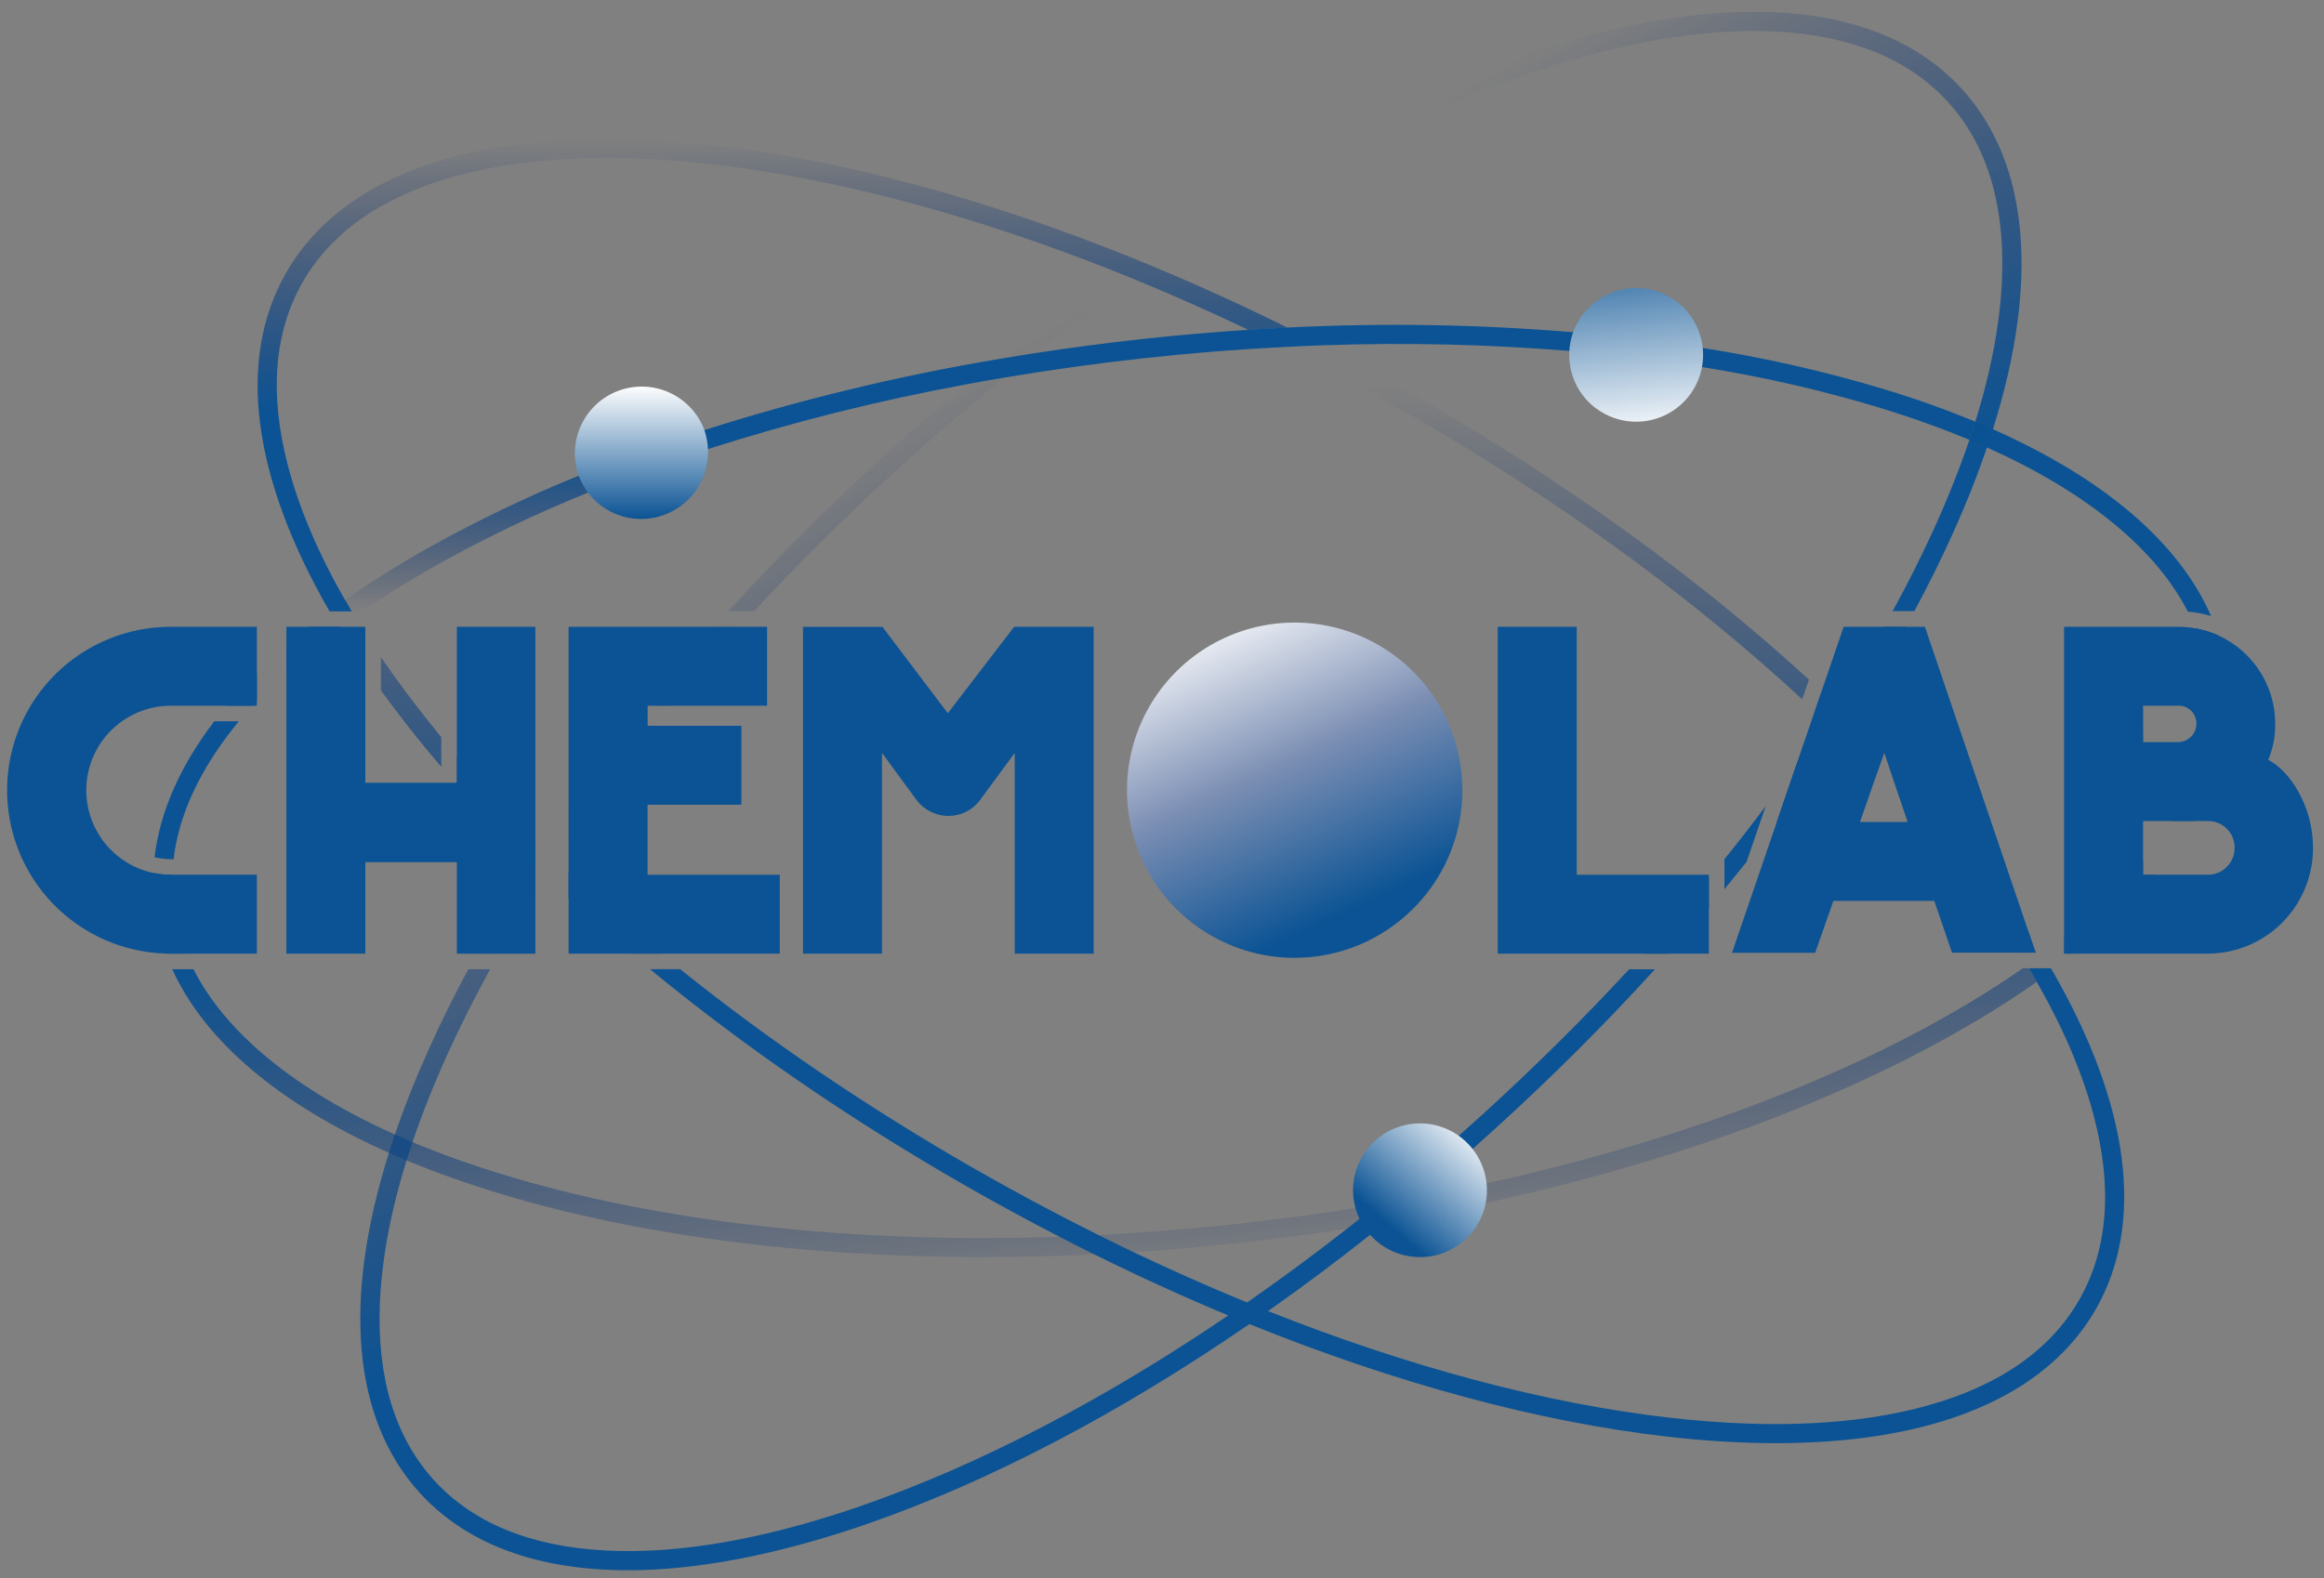 <svg width="131" height="89" viewBox="0 0 131 89" fill="none" xmlns="http://www.w3.org/2000/svg">
<rect x="0" y="0" width="131" height="89" fill="#808080" stroke="none"/>
<path d="M19.459 33.839C19.166 34.045 18.878 34.252 18.596 34.461H19.822C19.695 34.257 19.575 34.045 19.459 33.839ZM17.446 35.34C16.995 35.697 16.562 36.055 16.147 36.414V37.858C17.099 36.987 18.095 36.167 19.132 35.401L19.215 35.339L17.446 35.34ZM12.786 39.79H14.222C14.307 39.693 14.393 39.603 14.48 39.51V37.957C13.867 38.564 13.301 39.175 12.783 39.79H12.786ZM12.081 40.669C10.158 43.186 9.018 45.763 8.714 48.332C9.016 48.405 9.325 48.442 9.635 48.443H9.783C10.075 46.001 11.2 43.533 13.141 41.069C13.246 40.935 13.353 40.802 13.463 40.669H12.081ZM114.357 54.597H114.021C112.707 55.513 111.279 56.408 109.738 57.282C102.616 61.321 93.686 64.55 83.799 66.722C82.486 67.01 81.157 67.279 79.81 67.531C79.094 67.665 78.375 67.792 77.652 67.913C77.249 67.982 76.844 68.047 76.437 68.109C74.26 68.458 72.049 68.756 69.805 69.003C67.149 69.296 64.511 69.506 61.908 69.638C61.175 69.675 60.445 69.708 59.717 69.736C48.054 70.126 37.146 68.925 28.28 66.204C26.485 65.653 24.809 65.052 23.25 64.399C22.914 64.258 22.584 64.115 22.26 63.97C19.476 62.723 17.109 61.306 15.185 59.734C13.261 58.161 11.817 56.449 10.904 54.65H9.709C11.558 58.711 15.735 62.249 21.922 65.001C22.248 65.146 22.579 65.288 22.915 65.428C24.478 66.079 26.16 66.681 27.961 67.235C37.427 70.138 49.173 71.336 61.679 70.729C62.41 70.692 63.143 70.651 63.88 70.604C65.878 70.474 67.891 70.297 69.92 70.075C71.948 69.853 73.953 69.589 75.932 69.283C76.251 69.235 76.568 69.184 76.885 69.132C77.293 69.067 77.701 68.999 78.106 68.929C80.016 68.603 81.897 68.239 83.749 67.835C93.855 65.639 102.987 62.347 110.268 58.221C111.905 57.292 113.417 56.34 114.805 55.364C114.659 55.107 114.51 54.851 114.357 54.597ZM125.564 38.199C125.476 37.395 125.305 36.601 125.052 35.832C124.638 35.645 124.203 35.509 123.757 35.429C124.136 36.353 124.384 37.325 124.494 38.318C124.781 40.941 124.082 43.615 122.413 46.294H123.675C125.21 43.613 125.859 40.89 125.564 38.199ZM112.339 24.203C112.013 24.057 111.682 23.915 111.345 23.775C111.239 24.115 111.128 24.456 111.013 24.801C111.347 24.941 111.677 25.084 112.003 25.23C114.786 26.477 117.154 27.893 119.078 29.465C121.002 31.037 122.411 32.71 123.325 34.485C123.769 34.523 124.208 34.607 124.635 34.737C122.831 30.599 118.622 26.994 112.339 24.203ZM120.801 49.321V48.529C119.583 50.008 118.1 51.45 116.351 52.856V53.771H116.93C118.747 52.322 120.291 50.834 121.551 49.321H120.801ZM9.765 50.884C9.708 50.365 9.69 49.843 9.711 49.321H9.633C9.299 49.322 8.966 49.287 8.639 49.219C8.572 50.767 8.813 52.312 9.348 53.766C9.446 53.766 9.537 53.771 9.633 53.771H10.501C10.121 52.847 9.873 51.875 9.764 50.883L9.765 50.884ZM12.079 40.67C10.156 43.187 9.016 45.764 8.712 48.333C9.014 48.406 9.323 48.443 9.633 48.444H9.781C10.074 46.002 11.199 43.534 13.139 41.069C13.245 40.936 13.351 40.803 13.461 40.67H12.079Z" fill="url(#paint0_linear_671_425)"/>
<path d="M110.596 5.026C105.932 -0.099 97.007 -0.729 85.466 3.248C78.541 5.634 71.159 9.509 63.838 14.544C63.486 14.786 63.135 15.032 62.783 15.278C60.562 16.84 58.353 18.506 56.155 20.275C56.876 20.152 57.601 20.034 58.329 19.921C60.198 18.458 62.079 17.07 63.971 15.757C64.323 15.513 64.674 15.271 65.026 15.031C72.076 10.246 79.164 6.557 85.817 4.264C91.257 2.389 96.103 1.554 100.21 1.784C104.393 2.018 107.621 3.353 109.802 5.748C111.984 8.144 113.01 11.483 112.852 15.669C112.754 18.152 112.253 20.864 111.344 23.775C111.239 24.114 111.128 24.456 111.012 24.8C110.471 26.398 109.813 28.054 109.038 29.766C108.335 31.316 107.551 32.881 106.685 34.46H107.908C108.676 33.032 109.379 31.615 110.017 30.209C110.794 28.496 111.456 26.836 112.002 25.229C112.12 24.884 112.232 24.542 112.338 24.202C114.961 15.877 114.388 9.19 110.596 5.026ZM106.196 35.341C105.366 36.81 104.471 38.286 103.51 39.77C103.315 40.074 103.115 40.378 102.912 40.682C102.385 41.473 101.841 42.265 101.281 43.058L100.116 46.465C101.383 44.794 102.576 43.122 103.693 41.449C103.898 41.144 104.099 40.84 104.296 40.535C105.427 38.798 106.471 37.069 107.428 35.346L106.196 35.341ZM97.203 48.444V50.137C97.626 49.623 98.043 49.109 98.454 48.594L99.528 45.453C98.78 46.453 98.005 47.45 97.203 48.444ZM92.637 53.772H94.081C94.849 52.914 95.598 52.054 96.328 51.19V49.516C95.147 50.943 93.917 52.362 92.637 53.772ZM91.832 54.651C89.281 57.411 86.546 60.12 83.657 62.756C83.183 63.188 82.707 63.615 82.229 64.038C80.717 65.376 79.189 66.669 77.646 67.916C77.314 68.185 76.983 68.451 76.651 68.712C76.41 68.904 76.169 69.094 75.928 69.283C74.057 70.745 72.176 72.133 70.285 73.448C69.934 73.692 69.582 73.933 69.23 74.172C62.185 78.958 55.096 82.648 48.446 84.942C43.006 86.817 38.162 87.651 34.053 87.421C29.869 87.186 26.643 85.858 24.46 83.457C22.277 81.055 21.25 77.715 21.412 73.533C21.51 71.05 22.01 68.337 22.919 65.427C23.024 65.089 23.135 64.747 23.252 64.402C23.793 62.802 24.451 61.147 25.226 59.436C25.942 57.858 26.742 56.263 27.628 54.651H26.399C25.613 56.108 24.895 57.555 24.244 58.992C23.467 60.706 22.805 62.366 22.259 63.972C22.142 64.317 22.028 64.656 21.923 64.999C19.3 73.327 19.872 80.014 23.664 84.178C26.85 87.675 32.019 89.079 38.651 88.352C41.733 88.015 45.132 87.217 48.794 85.956C55.718 83.569 63.101 79.694 70.423 74.66C70.775 74.418 71.126 74.173 71.477 73.926C73.41 72.566 75.334 71.128 77.247 69.613C77.534 69.388 77.821 69.16 78.106 68.929C78.675 68.474 79.242 68.009 79.808 67.535C80.883 66.64 81.95 65.723 83.01 64.783C83.466 64.376 83.921 63.966 84.377 63.551C87.542 60.669 90.524 57.692 93.285 54.654L91.832 54.651ZM29.963 48.671C28.852 50.38 27.824 52.08 26.881 53.772H28.113C28.76 52.628 29.447 51.48 30.176 50.328V48.345L29.963 48.671ZM54.452 21.67C52.913 22.952 51.389 24.28 49.879 25.655C46.745 28.508 43.79 31.458 41.05 34.462H42.506C45.034 31.733 47.74 29.051 50.599 26.448C52.575 24.65 54.579 22.929 56.609 21.287C55.887 21.406 55.169 21.533 54.452 21.67ZM37.851 39.791C39.081 38.299 40.367 36.816 41.707 35.341H40.26C37.332 38.6 34.593 42.023 32.057 45.595V47.475C33.554 45.289 35.179 43.103 36.931 40.919H36.507V39.791H37.851Z" fill="url(#paint1_linear_671_425)"/>
<path d="M32.051 49.186V50.651C33.186 51.699 34.363 52.738 35.583 53.767H37.259C35.433 52.263 33.697 50.736 32.051 49.186ZM104.296 40.528C104.036 40.272 103.775 40.019 103.515 39.767C103.24 39.503 102.963 39.24 102.682 38.979L102.3 40.091C102.507 40.286 102.713 40.482 102.916 40.677C103.18 40.93 103.441 41.185 103.698 41.439C104.423 42.155 105.127 42.871 105.81 43.587L106.207 42.448C105.586 41.804 104.949 41.163 104.296 40.528ZM79.871 22.363C78.102 21.35 76.326 20.383 74.543 19.463C73.815 19.488 73.085 19.521 72.353 19.561C74.686 20.723 77.014 21.969 79.337 23.299C87.749 28.119 95.338 33.642 101.588 39.431L101.967 38.322C95.729 32.595 88.193 27.137 79.871 22.366V22.363ZM70.289 73.438C68.162 72.565 66.025 71.617 63.876 70.593C63.219 70.279 62.561 69.958 61.903 69.631C59.572 68.469 57.246 67.224 54.923 65.896C48.912 62.45 43.322 58.649 38.339 54.646H36.638C41.92 58.997 47.914 63.122 54.389 66.833C56.158 67.847 57.934 68.813 59.715 69.732C60.366 70.071 61.021 70.402 61.679 70.726C64.202 71.975 66.72 73.123 69.234 74.17C69.63 74.335 70.026 74.498 70.422 74.659C70.774 74.416 71.125 74.172 71.476 73.925C71.085 73.768 70.685 73.608 70.289 73.446V73.438ZM114.351 52.552C113.669 51.502 112.924 50.438 112.115 49.359C110.295 46.951 108.332 44.654 106.236 42.483L107.06 44.941C108.583 46.622 109.983 48.309 111.259 50.004C112.201 51.259 113.054 52.496 113.82 53.715H114.749L114.351 52.552ZM25.753 42.608V44.132H25.655C26.996 45.655 28.433 47.167 29.965 48.668C30.036 48.737 30.107 48.808 30.179 48.877V47.368C28.597 45.794 27.122 44.208 25.753 42.608ZM23.005 39.191C22.465 38.471 21.954 37.757 21.472 37.05V38.922C21.692 39.225 21.916 39.53 22.145 39.836C22.997 40.972 23.907 42.107 24.874 43.239V41.562C24.223 40.771 23.6 39.979 23.005 39.187V39.191ZM32.051 49.19V50.654C33.186 51.704 34.363 52.743 35.583 53.771H37.259C35.433 52.264 33.697 50.734 32.051 49.181V49.19ZM54.923 65.896C48.912 62.45 43.322 58.649 38.339 54.646H36.638C41.92 58.994 47.914 63.119 54.389 66.83C56.158 67.844 57.934 68.81 59.715 69.729C60.443 69.705 61.173 69.672 61.906 69.631C59.573 68.472 57.246 67.227 54.923 65.896Z" fill="url(#paint2_linear_671_425)"/>
<path d="M20.355 35.342C20.433 35.467 20.512 35.593 20.593 35.719V37.672C20.072 36.908 19.584 36.153 19.128 35.405C19.115 35.385 19.102 35.364 19.091 35.344L20.355 35.342Z" fill="url(#paint3_linear_671_425)"/>
<path d="M72.578 18.478C71.848 18.514 71.115 18.556 70.38 18.603C68.239 17.582 66.103 16.635 63.974 15.759C63.577 15.597 63.181 15.437 62.786 15.279C54.868 12.133 47.149 10.065 40.158 9.267C36.42 8.839 33.029 8.791 30.018 9.121C28.515 9.278 27.026 9.56 25.569 9.962C21.536 11.095 18.674 13.096 17.062 15.907C15.451 18.719 15.169 22.2 16.229 26.252C16.858 28.655 17.938 31.195 19.452 33.841C19.57 34.047 19.69 34.255 19.814 34.463H18.593L18.578 34.474L18.572 34.463C14.214 26.905 13.328 20.257 16.131 15.373C19.573 9.358 28.15 6.818 40.277 8.199C47.553 9.03 55.599 11.215 63.838 14.547C64.233 14.707 64.629 14.87 65.025 15.035C67.533 16.08 70.051 17.227 72.578 18.478Z" fill="url(#paint4_linear_671_425)"/>
<path d="M118.132 73.829C115.78 77.931 111.036 80.422 104.404 81.149C101.321 81.487 97.831 81.442 93.983 81.004C86.707 80.173 78.659 77.987 70.422 74.656C70.773 74.414 71.125 74.17 71.476 73.923C79.394 77.07 87.118 79.137 94.104 79.936C99.821 80.588 104.731 80.355 108.694 79.24C112.727 78.107 115.588 76.106 117.2 73.294C118.813 70.483 119.091 67.001 118.03 62.948C117.401 60.544 116.322 58.005 114.807 55.359C114.662 55.105 114.513 54.851 114.36 54.596H115.608C115.618 54.613 115.628 54.631 115.638 54.648C115.648 54.666 115.669 54.701 115.684 54.727C120.045 62.29 120.932 68.943 118.132 73.829Z" fill="#0B5394"/>
<path d="M111.344 23.778C111.239 24.117 111.128 24.459 111.012 24.803C109.454 24.152 107.778 23.55 105.983 22.997C102.686 22.001 99.326 21.232 95.924 20.695C93.52 20.304 91.025 20.001 88.458 19.787C83.829 19.41 79.181 19.304 74.538 19.47C73.811 19.495 73.081 19.528 72.348 19.568C69.744 19.698 67.112 19.909 64.452 20.201C61.793 20.494 59.178 20.857 56.607 21.292C55.883 21.413 55.163 21.541 54.447 21.675C49.528 22.58 44.67 23.798 39.905 25.321C37.562 26.077 35.299 26.898 33.139 27.779C30.18 28.972 27.302 30.354 24.52 31.915C23.06 32.744 21.7 33.59 20.442 34.455H19.816C19.692 34.246 19.572 34.038 19.454 33.833C20.84 32.856 22.352 31.904 23.989 30.976C26.777 29.41 29.662 28.021 32.626 26.82C34.885 25.894 37.252 25.035 39.711 24.247C45.094 22.536 50.59 21.207 56.159 20.267C56.88 20.144 57.605 20.026 58.333 19.913C60.312 19.608 62.316 19.344 64.344 19.121C66.372 18.899 68.385 18.723 70.384 18.593C71.119 18.545 71.852 18.503 72.582 18.468C77.948 18.2 83.326 18.288 88.681 18.732C91.183 18.944 93.617 19.239 95.968 19.617C99.462 20.164 102.914 20.951 106.299 21.973C108.096 22.523 109.777 23.125 111.344 23.778Z" fill="url(#paint5_linear_671_425)"/>
<path d="M81.247 70.685C80.54 70.923 79.779 70.947 79.059 70.753C78.339 70.558 77.692 70.155 77.202 69.593C76.711 69.032 76.398 68.337 76.302 67.597C76.206 66.858 76.331 66.106 76.662 65.438C76.994 64.77 77.516 64.215 78.162 63.843C78.809 63.472 79.551 63.3 80.295 63.35C81.039 63.401 81.752 63.67 82.342 64.126C82.933 64.581 83.376 65.201 83.614 65.907L83.62 65.923C83.936 66.869 83.864 67.902 83.419 68.795C82.974 69.688 82.193 70.368 81.247 70.685Z" fill="url(#paint6_linear_671_425)"/>
<path d="M38.706 28.252C37.975 28.932 37.004 29.294 36.006 29.259C35.008 29.223 34.065 28.792 33.384 28.061C33.298 27.964 33.218 27.873 33.143 27.774C32.924 27.486 32.749 27.167 32.622 26.828C32.293 25.902 32.339 24.883 32.75 23.99C33.161 23.097 33.904 22.4 34.822 22.048C35.739 21.695 36.759 21.715 37.662 22.103C38.565 22.491 39.281 23.217 39.657 24.125C39.672 24.168 39.689 24.211 39.704 24.255C39.823 24.597 39.891 24.954 39.907 25.316C39.932 25.864 39.838 26.41 39.631 26.917C39.423 27.424 39.108 27.88 38.706 28.252Z" fill="url(#paint7_linear_671_425)"/>
<path d="M89.208 17.754C89.654 17.156 90.267 16.704 90.971 16.455C91.674 16.206 92.435 16.171 93.158 16.354C93.881 16.538 94.533 16.932 95.032 17.486C95.531 18.041 95.855 18.731 95.962 19.469C96.069 20.207 95.954 20.961 95.632 21.634C95.311 22.307 94.797 22.87 94.155 23.251C93.514 23.632 92.774 23.814 92.029 23.774C91.284 23.734 90.568 23.474 89.971 23.027H89.965C89.568 22.731 89.234 22.36 88.981 21.934C88.729 21.509 88.562 21.038 88.492 20.548C88.421 20.058 88.448 19.56 88.57 19.08C88.692 18.601 88.908 18.15 89.205 17.754H89.208Z" fill="url(#paint8_linear_671_425)"/>
<path d="M9.632 35.342C7.209 35.337 4.883 36.287 3.155 37.984C1.428 39.682 0.438 41.992 0.401 44.414C0.363 46.836 1.281 49.175 2.955 50.926C4.629 52.676 6.925 53.697 9.347 53.768C9.444 53.768 9.536 53.773 9.632 53.773H14.479V49.323H9.632C9.298 49.323 8.965 49.289 8.638 49.221C7.486 48.975 6.465 48.312 5.773 47.359C5.081 46.406 4.766 45.23 4.89 44.059C5.013 42.887 5.566 41.803 6.442 41.015C7.317 40.227 8.454 39.792 9.632 39.792H14.479V35.342H9.632Z" fill="#0B5394"/>
<path d="M25.753 35.342V44.136H20.593V35.342H16.144V53.773H20.593V48.614H25.753V53.775H30.177V35.342H25.753Z" fill="#0B5394"/>
<path d="M18.572 34.461L18.578 34.472L18.593 34.461H18.572Z" fill="#00246B"/>
<path d="M36.501 49.323V45.374H41.793V40.924H36.501V39.792H43.239V35.342H32.051V53.773H43.954V49.323H36.501Z" fill="#0B5394"/>
<path d="M57.165 35.342L53.427 40.216L49.74 35.345H45.265V53.773H49.716V42.451L51.664 45.11C51.874 45.387 52.144 45.612 52.455 45.768C52.766 45.923 53.108 46.005 53.455 46.006C53.803 46.007 54.146 45.927 54.457 45.772C54.768 45.616 55.038 45.389 55.245 45.11L57.198 42.451V53.773H61.648V35.342H57.165Z" fill="#0B5394"/>
<path d="M82.431 44.558C82.431 49.771 78.192 54.008 72.952 54.008C71.084 54.003 69.259 53.444 67.708 52.402C66.157 51.36 64.95 49.882 64.238 48.154C63.527 46.426 63.343 44.527 63.711 42.695C64.079 40.863 64.982 39.181 66.305 37.862C67.628 36.543 69.312 35.645 71.145 35.283C72.978 34.921 74.878 35.11 76.603 35.826C78.329 36.543 79.803 37.754 80.841 39.309C81.878 40.863 82.431 42.689 82.431 44.558Z" fill="url(#paint9_linear_671_425)"/>
<path d="M88.876 49.323V35.342H84.425V53.773H96.326V49.323H88.876Z" fill="#0B5394"/>
<path d="M114.351 52.561L108.505 35.342H103.924L102.678 38.982L102.296 40.095L101.278 43.059L100.115 46.466L97.63 53.725H102.317L103.346 50.795H109.032L110.033 53.718H114.746L114.351 52.561ZM104.844 46.348L105.805 43.595L106.202 42.456L106.213 42.425L106.235 42.491L107.06 44.949L107.529 46.348H104.844Z" fill="#0B5394"/>
<path d="M106.214 42.424L106.203 42.456L106.237 42.491L106.214 42.424ZM106.214 42.424L106.203 42.456L106.237 42.491L106.214 42.424ZM106.214 42.424L106.203 42.456L106.237 42.491L106.214 42.424ZM106.214 42.424L106.203 42.456L106.237 42.491L106.214 42.424ZM106.214 42.424L106.203 42.456L106.237 42.491L106.214 42.424ZM106.214 42.424L106.203 42.456L106.237 42.491L106.214 42.424ZM106.214 42.424L106.203 42.456L106.237 42.491L106.214 42.424ZM106.214 42.424L106.203 42.456L106.237 42.491L106.214 42.424ZM106.214 42.424L106.203 42.456L106.237 42.491L106.214 42.424ZM106.214 42.424L106.203 42.456L106.237 42.491L106.214 42.424ZM106.214 42.424L106.203 42.456L106.237 42.491L106.214 42.424ZM106.214 42.424L106.203 42.456L106.237 42.491L106.214 42.424ZM106.214 42.424L106.203 42.456L106.237 42.491L106.214 42.424ZM106.214 42.424L106.203 42.456L106.237 42.491L106.214 42.424ZM106.214 42.424L106.203 42.456L106.237 42.491L106.214 42.424ZM106.214 42.424L106.203 42.456L106.237 42.491L106.214 42.424ZM106.214 42.424L106.203 42.456L106.237 42.491L106.214 42.424ZM106.214 42.424L106.203 42.456L106.237 42.491L106.214 42.424ZM106.214 42.424L106.203 42.456L106.237 42.491L106.214 42.424ZM106.214 42.424L106.203 42.456L106.237 42.491L106.214 42.424ZM106.214 42.424L106.203 42.456L106.237 42.491L106.214 42.424ZM106.214 42.424L106.203 42.456L106.237 42.491L106.214 42.424ZM106.214 42.424L106.203 42.456L106.237 42.491L106.214 42.424ZM106.214 42.424L106.203 42.456L106.237 42.491L106.214 42.424ZM106.214 42.424L106.203 42.456L106.237 42.491L106.214 42.424ZM106.214 42.424L106.203 42.456L106.237 42.491L106.214 42.424ZM106.214 42.424L106.203 42.456L106.237 42.491L106.214 42.424ZM106.214 42.424L106.203 42.456L106.237 42.491L106.214 42.424ZM106.214 42.424L106.203 42.456L106.237 42.491L106.214 42.424ZM106.214 42.424L106.203 42.456L106.237 42.491L106.214 42.424ZM106.214 42.424L106.203 42.456L106.237 42.491L106.214 42.424ZM106.214 42.424L106.203 42.456L106.237 42.491L106.214 42.424ZM106.214 42.424L106.203 42.456L106.237 42.491L106.214 42.424ZM106.214 42.424L106.203 42.456L106.237 42.491L106.214 42.424ZM106.214 42.424L106.203 42.456L106.237 42.491L106.214 42.424ZM106.214 42.424L106.203 42.456L106.237 42.491L106.214 42.424ZM106.214 42.424L106.203 42.456L106.237 42.491L106.214 42.424ZM106.214 42.424L106.203 42.456L106.237 42.491L106.214 42.424ZM106.214 42.424L106.203 42.456L106.237 42.491L106.214 42.424ZM106.214 42.424L106.203 42.456L106.237 42.491L106.214 42.424ZM106.214 42.424L106.203 42.456L106.237 42.491L106.214 42.424ZM106.214 42.424L106.203 42.456L106.237 42.491L106.214 42.424ZM106.214 42.424L106.203 42.456L106.237 42.491L106.214 42.424ZM106.214 42.424L106.203 42.456L106.237 42.491L106.214 42.424ZM106.214 42.424L106.203 42.456L106.237 42.491L106.214 42.424ZM106.214 42.424L106.203 42.456L106.237 42.491L106.214 42.424ZM106.214 42.424L106.203 42.456L106.237 42.491L106.214 42.424Z" fill="#00246B"/>
<path d="M127.858 42.845C128.126 42.195 128.259 41.497 128.249 40.794C128.245 39.516 127.794 38.279 126.973 37.299C126.152 36.319 125.015 35.658 123.757 35.43C123.432 35.371 123.103 35.342 122.772 35.342H116.349V53.772H124.432C126.01 53.771 127.523 53.144 128.638 52.029C129.754 50.913 130.381 49.399 130.381 47.821V47.795C130.381 45.478 129.095 43.477 127.858 42.845ZM120.802 39.791H122.78C123.043 39.781 123.298 39.876 123.491 40.055C123.683 40.233 123.797 40.481 123.807 40.743C123.807 40.76 123.807 40.775 123.807 40.791C123.811 41.066 123.707 41.331 123.516 41.528C123.326 41.726 123.065 41.84 122.79 41.845H120.811L120.802 39.791ZM124.436 49.322H120.802V46.295H124.436C124.831 46.285 125.213 46.433 125.499 46.705C125.786 46.977 125.952 47.352 125.962 47.747V47.796C125.964 47.995 125.927 48.191 125.853 48.376C125.778 48.56 125.669 48.727 125.53 48.869C125.391 49.011 125.225 49.124 125.042 49.202C124.86 49.279 124.663 49.32 124.465 49.322H124.436Z" fill="#0B5394"/>
<defs>
<linearGradient id="paint0_linear_671_425" x1="64.24" y1="31.162" x2="68.807" y2="72.263" gradientUnits="userSpaceOnUse">
<stop offset="0.42" stop-color="#0B5394"/>
<stop offset="1" stop-color="#00246B" stop-opacity="0"/>
</linearGradient>
<linearGradient id="paint1_linear_671_425" x1="79.985" y1="71.051" x2="51.988" y2="22.734" gradientUnits="userSpaceOnUse">
<stop offset="0.42" stop-color="#0B5394"/>
<stop offset="1" stop-color="#00246B" stop-opacity="0"/>
</linearGradient>
<linearGradient id="paint2_linear_671_425" x1="67.01" y1="76.828" x2="66.924" y2="21.851" gradientUnits="userSpaceOnUse">
<stop offset="0.42" stop-color="#0B5394"/>
<stop offset="1" stop-color="#00246B" stop-opacity="0"/>
</linearGradient>
<linearGradient id="paint3_linear_671_425" x1="19.842" y1="37.672" x2="19.842" y2="35.342" gradientUnits="userSpaceOnUse">
<stop offset="0.42" stop-color="white"/>
<stop offset="1" stop-color="#00246B" stop-opacity="0"/>
</linearGradient>
<linearGradient id="paint4_linear_671_425" x1="43.55" y1="34.475" x2="43.55" y2="7.832" gradientUnits="userSpaceOnUse">
<stop offset="0.42" stop-color="#0B5394"/>
<stop offset="1" stop-color="#00246B" stop-opacity="0"/>
</linearGradient>
<linearGradient id="paint5_linear_671_425" x1="65.4" y1="18.316" x2="65.4" y2="34.455" gradientUnits="userSpaceOnUse">
<stop offset="0.42" stop-color="#0B5394"/>
<stop offset="1" stop-color="#00246B" stop-opacity="0"/>
</linearGradient>
<linearGradient id="paint6_linear_671_425" x1="86.728" y1="66.531" x2="81.761" y2="72.175" gradientUnits="userSpaceOnUse">
<stop stop-color="white"/>
<stop offset="1" stop-color="#0B5394"/>
</linearGradient>
<linearGradient id="paint7_linear_671_425" x1="36.142" y1="21.732" x2="36.142" y2="29.261" gradientUnits="userSpaceOnUse">
<stop stop-color="white"/>
<stop offset="1" stop-color="#0B5394"/>
</linearGradient>
<linearGradient id="paint8_linear_671_425" x1="93.433" y1="24.72" x2="92.215" y2="12.668" gradientUnits="userSpaceOnUse">
<stop stop-color="white"/>
<stop offset="1" stop-color="#0B5394"/>
</linearGradient>
<linearGradient id="paint9_linear_671_425" x1="68.17" y1="34.213" x2="76.138" y2="51.355" gradientUnits="userSpaceOnUse">
<stop stop-color="white"/>
<stop offset="0.52" stop-color="#7B8EB3"/>
<stop offset="1" stop-color="#0B5394"/>
</linearGradient>
</defs>
</svg>
